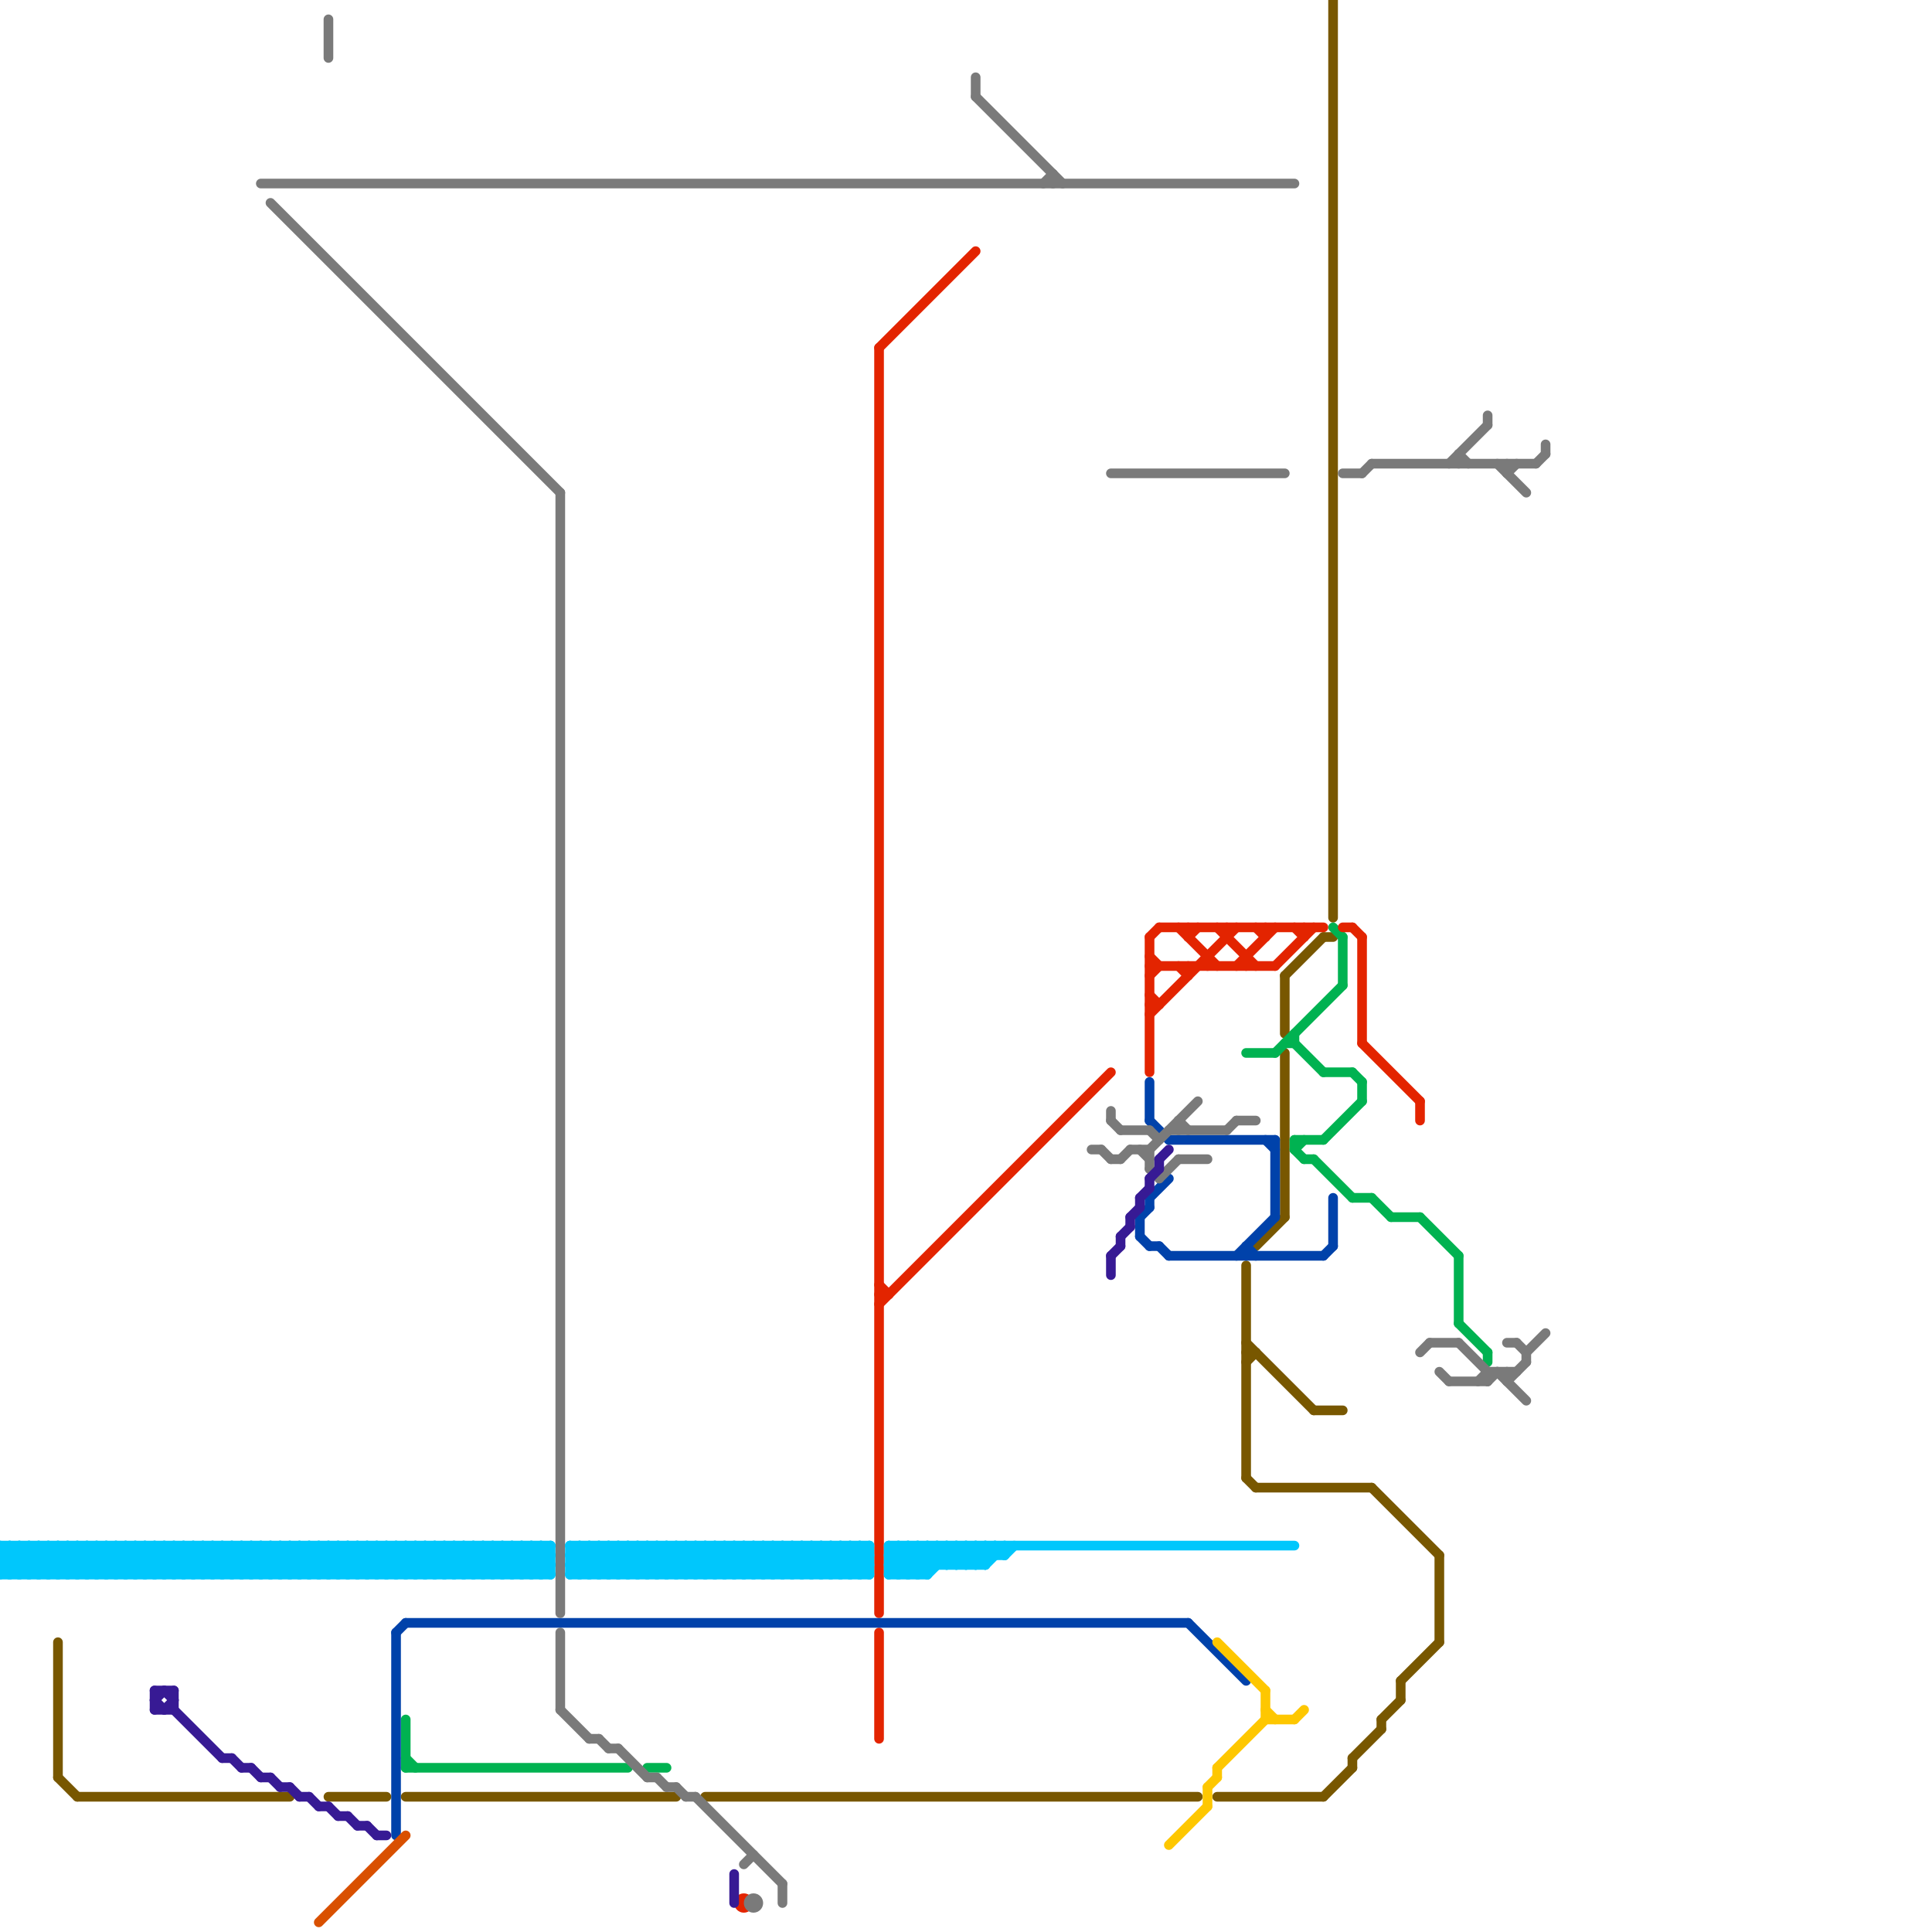 
<svg version="1.1" xmlns="http://www.w3.org/2000/svg" viewBox="0 0 200 200">
<style>text { font: 1px Helvetica; font-weight: 600; white-space: pre; dominant-baseline: central; } line { stroke-width: 1; fill: none; stroke-linecap: round; stroke-linejoin: round; } .c0 { stroke: #785700 } .c1 { stroke: #00b251 } .c2 { stroke: #e32400 } .c3 { stroke: #0042aa } .c4 { stroke: #7a7a7a } .c5 { stroke: #371a94 } .c6 { stroke: #00c7fc } .c7 { stroke: #fec700 } .c8 { stroke: #d95000 } .w1 { stroke-width: 1; }</style><defs><g id="wm-xf"><circle r="1.2" fill="#000"/><circle r="0.9" fill="#fff"/><circle r="0.6" fill="#000"/><circle r="0.3" fill="#fff"/></g><g id="wm"><circle r="0.6" fill="#000"/><circle r="0.3" fill="#fff"/></g><g id="ct-xf"><circle r="0.5" fill="#fff" stroke="#000" stroke-width="0.2"/></g><g id="ct"><circle r="0.5" fill="#fff" stroke="#000" stroke-width="0.1"/></g></defs><line class="c0 " x1="130" y1="154" x2="142" y2="154"/><line class="c0 " x1="142" y1="154" x2="149" y2="161"/><line class="c0 " x1="129" y1="141" x2="130" y2="140"/><line class="c0 " x1="136" y1="146" x2="139" y2="146"/><line class="c0 " x1="126" y1="186" x2="137" y2="186"/><line class="c0 " x1="8" y1="186" x2="30" y2="186"/><line class="c0 " x1="6" y1="184" x2="8" y2="186"/><line class="c0 " x1="129" y1="140" x2="130" y2="140"/><line class="c0 " x1="133" y1="101" x2="137" y2="97"/><line class="c0 " x1="137" y1="186" x2="140" y2="183"/><line class="c0 " x1="140" y1="182" x2="143" y2="179"/><line class="c0 " x1="149" y1="161" x2="149" y2="170"/><line class="c0 " x1="73" y1="186" x2="124" y2="186"/><line class="c0 " x1="42" y1="186" x2="70" y2="186"/><line class="c0 " x1="130" y1="129" x2="133" y2="126"/><line class="c0 " x1="129" y1="131" x2="129" y2="153"/><line class="c0 " x1="129" y1="153" x2="130" y2="154"/><line class="c0 " x1="140" y1="182" x2="140" y2="183"/><line class="c0 " x1="138" y1="0" x2="138" y2="95"/><line class="c0 " x1="6" y1="170" x2="6" y2="184"/><line class="c0 " x1="34" y1="186" x2="40" y2="186"/><line class="c0 " x1="137" y1="97" x2="138" y2="97"/><line class="c0 " x1="133" y1="109" x2="133" y2="126"/><line class="c0 " x1="143" y1="178" x2="143" y2="179"/><line class="c0 " x1="145" y1="174" x2="145" y2="176"/><line class="c0 " x1="145" y1="174" x2="149" y2="170"/><line class="c0 " x1="133" y1="101" x2="133" y2="107"/><line class="c0 " x1="129" y1="139" x2="136" y2="146"/><line class="c0 " x1="143" y1="178" x2="145" y2="176"/><line class="c1 " x1="151" y1="137" x2="154" y2="140"/><line class="c1 " x1="137" y1="111" x2="140" y2="111"/><line class="c1 " x1="140" y1="111" x2="141" y2="112"/><line class="c1 " x1="133" y1="108" x2="134" y2="108"/><line class="c1 " x1="137" y1="118" x2="141" y2="114"/><line class="c1 " x1="132" y1="109" x2="139" y2="102"/><line class="c1 " x1="141" y1="112" x2="141" y2="114"/><line class="c1 " x1="134" y1="108" x2="137" y2="111"/><line class="c1 " x1="136" y1="120" x2="140" y2="124"/><line class="c1 " x1="42" y1="182" x2="43" y2="183"/><line class="c1 " x1="134" y1="119" x2="135" y2="118"/><line class="c1 " x1="67" y1="183" x2="69" y2="183"/><line class="c1 " x1="42" y1="183" x2="65" y2="183"/><line class="c1 " x1="154" y1="140" x2="154" y2="141"/><line class="c1 " x1="139" y1="97" x2="139" y2="102"/><line class="c1 " x1="135" y1="120" x2="136" y2="120"/><line class="c1 " x1="144" y1="126" x2="147" y2="126"/><line class="c1 " x1="134" y1="119" x2="135" y2="120"/><line class="c1 " x1="142" y1="124" x2="144" y2="126"/><line class="c1 " x1="140" y1="124" x2="142" y2="124"/><line class="c1 " x1="134" y1="118" x2="134" y2="119"/><line class="c1 " x1="134" y1="118" x2="137" y2="118"/><line class="c1 " x1="129" y1="109" x2="132" y2="109"/><line class="c1 " x1="138" y1="96" x2="139" y2="97"/><line class="c1 " x1="151" y1="130" x2="151" y2="137"/><line class="c1 " x1="42" y1="178" x2="42" y2="183"/><line class="c1 " x1="134" y1="107" x2="134" y2="108"/><line class="c1 " x1="147" y1="126" x2="151" y2="130"/><line class="c2 " x1="131" y1="96" x2="131" y2="97"/><line class="c2 " x1="119" y1="105" x2="128" y2="96"/><line class="c2 " x1="91" y1="135" x2="115" y2="111"/><line class="c2 " x1="122" y1="100" x2="123" y2="101"/><line class="c2 " x1="126" y1="96" x2="130" y2="100"/><line class="c2 " x1="127" y1="96" x2="127" y2="97"/><line class="c2 " x1="91" y1="133" x2="92" y2="134"/><line class="c2 " x1="129" y1="99" x2="129" y2="100"/><line class="c2 " x1="147" y1="114" x2="147" y2="116"/><line class="c2 " x1="91" y1="134" x2="92" y2="134"/><line class="c2 " x1="140" y1="96" x2="141" y2="97"/><line class="c2 " x1="91" y1="36" x2="91" y2="167"/><line class="c2 " x1="123" y1="96" x2="123" y2="97"/><line class="c2 " x1="119" y1="103" x2="120" y2="104"/><line class="c2 " x1="122" y1="96" x2="126" y2="100"/><line class="c2 " x1="120" y1="96" x2="137" y2="96"/><line class="c2 " x1="119" y1="100" x2="132" y2="100"/><line class="c2 " x1="119" y1="101" x2="120" y2="100"/><line class="c2 " x1="119" y1="97" x2="119" y2="111"/><line class="c2 " x1="134" y1="96" x2="135" y2="97"/><line class="c2 " x1="139" y1="96" x2="140" y2="96"/><line class="c2 " x1="91" y1="169" x2="91" y2="180"/><line class="c2 " x1="132" y1="100" x2="136" y2="96"/><line class="c2 " x1="130" y1="96" x2="131" y2="97"/><line class="c2 " x1="125" y1="99" x2="125" y2="100"/><line class="c2 " x1="123" y1="97" x2="124" y2="96"/><line class="c2 " x1="119" y1="99" x2="120" y2="100"/><line class="c2 " x1="123" y1="100" x2="123" y2="101"/><line class="c2 " x1="141" y1="108" x2="147" y2="114"/><line class="c2 " x1="135" y1="96" x2="135" y2="97"/><line class="c2 " x1="119" y1="104" x2="120" y2="104"/><line class="c2 " x1="128" y1="100" x2="132" y2="96"/><line class="c2 " x1="91" y1="36" x2="101" y2="26"/><line class="c2 " x1="119" y1="97" x2="120" y2="96"/><line class="c2 " x1="141" y1="97" x2="141" y2="108"/><circle cx="77" cy="197" r="1" fill="#e32400" /><line class="c3 " x1="118" y1="126" x2="119" y2="125"/><line class="c3 " x1="119" y1="112" x2="119" y2="116"/><line class="c3 " x1="42" y1="168" x2="123" y2="168"/><line class="c3 " x1="41" y1="169" x2="41" y2="190"/><line class="c3 " x1="121" y1="130" x2="137" y2="130"/><line class="c3 " x1="128" y1="130" x2="132" y2="126"/><line class="c3 " x1="119" y1="124" x2="119" y2="125"/><line class="c3 " x1="121" y1="118" x2="132" y2="118"/><line class="c3 " x1="119" y1="124" x2="121" y2="122"/><line class="c3 " x1="123" y1="168" x2="129" y2="174"/><line class="c3 " x1="131" y1="118" x2="132" y2="119"/><line class="c3 " x1="129" y1="129" x2="130" y2="130"/><line class="c3 " x1="118" y1="126" x2="118" y2="128"/><line class="c3 " x1="118" y1="128" x2="119" y2="129"/><line class="c3 " x1="137" y1="130" x2="138" y2="129"/><line class="c3 " x1="41" y1="169" x2="42" y2="168"/><line class="c3 " x1="132" y1="118" x2="132" y2="126"/><line class="c3 " x1="120" y1="129" x2="121" y2="130"/><line class="c3 " x1="138" y1="124" x2="138" y2="129"/><line class="c3 " x1="119" y1="129" x2="120" y2="129"/><line class="c3 " x1="119" y1="116" x2="121" y2="118"/><line class="c3 " x1="129" y1="129" x2="129" y2="130"/><line class="c4 " x1="58" y1="169" x2="58" y2="177"/><line class="c4 " x1="115" y1="115" x2="115" y2="116"/><line class="c4 " x1="115" y1="49" x2="133" y2="49"/><line class="c4 " x1="121" y1="117" x2="127" y2="117"/><line class="c4 " x1="62" y1="180" x2="63" y2="181"/><line class="c4 " x1="117" y1="119" x2="119" y2="119"/><line class="c4 " x1="156" y1="139" x2="157" y2="139"/><line class="c4 " x1="122" y1="116" x2="122" y2="117"/><line class="c4 " x1="156" y1="142" x2="156" y2="143"/><line class="c4 " x1="157" y1="139" x2="158" y2="140"/><line class="c4 " x1="67" y1="184" x2="68" y2="184"/><line class="c4 " x1="150" y1="143" x2="154" y2="143"/><line class="c4 " x1="151" y1="47" x2="152" y2="48"/><line class="c4 " x1="61" y1="180" x2="62" y2="180"/><line class="c4 " x1="77" y1="193" x2="78" y2="192"/><line class="c4 " x1="160" y1="46" x2="160" y2="47"/><line class="c4 " x1="72" y1="186" x2="81" y2="195"/><line class="c4 " x1="120" y1="122" x2="122" y2="120"/><line class="c4 " x1="149" y1="142" x2="150" y2="143"/><line class="c4 " x1="158" y1="140" x2="158" y2="141"/><line class="c4 " x1="150" y1="48" x2="154" y2="44"/><line class="c4 " x1="116" y1="117" x2="119" y2="117"/><line class="c4 " x1="158" y1="140" x2="160" y2="138"/><line class="c4 " x1="119" y1="117" x2="120" y2="118"/><line class="c4 " x1="141" y1="49" x2="142" y2="48"/><line class="c4 " x1="153" y1="143" x2="154" y2="142"/><line class="c4 " x1="64" y1="181" x2="67" y2="184"/><line class="c4 " x1="116" y1="120" x2="117" y2="119"/><line class="c4 " x1="28" y1="21" x2="58" y2="51"/><line class="c4 " x1="154" y1="142" x2="154" y2="143"/><line class="c4 " x1="101" y1="8" x2="101" y2="10"/><line class="c4 " x1="156" y1="48" x2="156" y2="49"/><line class="c4 " x1="154" y1="43" x2="154" y2="44"/><line class="c4 " x1="156" y1="49" x2="157" y2="48"/><line class="c4 " x1="151" y1="139" x2="154" y2="142"/><line class="c4 " x1="63" y1="181" x2="64" y2="181"/><line class="c4 " x1="119" y1="121" x2="120" y2="122"/><line class="c4 " x1="34" y1="2" x2="34" y2="6"/><line class="c4 " x1="147" y1="140" x2="148" y2="139"/><line class="c4 " x1="155" y1="48" x2="158" y2="51"/><line class="c4 " x1="109" y1="18" x2="109" y2="19"/><line class="c4 " x1="122" y1="116" x2="123" y2="117"/><line class="c4 " x1="118" y1="119" x2="119" y2="120"/><line class="c4 " x1="128" y1="116" x2="130" y2="116"/><line class="c4 " x1="148" y1="139" x2="151" y2="139"/><line class="c4 " x1="115" y1="120" x2="116" y2="120"/><line class="c4 " x1="151" y1="47" x2="151" y2="48"/><line class="c4 " x1="70" y1="185" x2="71" y2="186"/><line class="c4 " x1="119" y1="119" x2="119" y2="121"/><line class="c4 " x1="114" y1="119" x2="115" y2="120"/><line class="c4 " x1="69" y1="185" x2="70" y2="185"/><line class="c4 " x1="119" y1="119" x2="124" y2="114"/><line class="c4 " x1="122" y1="120" x2="125" y2="120"/><line class="c4 " x1="156" y1="143" x2="158" y2="141"/><line class="c4 " x1="113" y1="119" x2="114" y2="119"/><line class="c4 " x1="142" y1="48" x2="159" y2="48"/><line class="c4 " x1="154" y1="143" x2="155" y2="142"/><line class="c4 " x1="68" y1="184" x2="69" y2="185"/><line class="c4 " x1="155" y1="142" x2="158" y2="145"/><line class="c4 " x1="58" y1="51" x2="58" y2="167"/><line class="c4 " x1="159" y1="48" x2="160" y2="47"/><line class="c4 " x1="115" y1="116" x2="116" y2="117"/><line class="c4 " x1="101" y1="10" x2="110" y2="19"/><line class="c4 " x1="154" y1="142" x2="157" y2="142"/><line class="c4 " x1="139" y1="49" x2="141" y2="49"/><line class="c4 " x1="127" y1="117" x2="128" y2="116"/><line class="c4 " x1="58" y1="177" x2="61" y2="180"/><line class="c4 " x1="108" y1="19" x2="109" y2="18"/><line class="c4 " x1="71" y1="186" x2="72" y2="186"/><line class="c4 " x1="27" y1="19" x2="134" y2="19"/><line class="c4 " x1="81" y1="195" x2="81" y2="197"/><circle cx="78" cy="197" r="1" fill="#7a7a7a" /><line class="c5 " x1="120" y1="120" x2="120" y2="121"/><line class="c5 " x1="118" y1="124" x2="119" y2="123"/><line class="c5 " x1="16" y1="176" x2="17" y2="175"/><line class="c5 " x1="17" y1="177" x2="18" y2="176"/><line class="c5 " x1="26" y1="183" x2="27" y2="184"/><line class="c5 " x1="115" y1="130" x2="116" y2="129"/><line class="c5 " x1="120" y1="120" x2="121" y2="119"/><line class="c5 " x1="39" y1="190" x2="40" y2="190"/><line class="c5 " x1="35" y1="188" x2="36" y2="188"/><line class="c5 " x1="18" y1="177" x2="23" y2="182"/><line class="c5 " x1="16" y1="175" x2="16" y2="177"/><line class="c5 " x1="32" y1="186" x2="33" y2="187"/><line class="c5 " x1="36" y1="188" x2="37" y2="189"/><line class="c5 " x1="34" y1="187" x2="35" y2="188"/><line class="c5 " x1="30" y1="185" x2="31" y2="186"/><line class="c5 " x1="18" y1="175" x2="18" y2="177"/><line class="c5 " x1="16" y1="176" x2="17" y2="177"/><line class="c5 " x1="29" y1="185" x2="30" y2="185"/><line class="c5 " x1="25" y1="183" x2="26" y2="183"/><line class="c5 " x1="28" y1="184" x2="29" y2="185"/><line class="c5 " x1="27" y1="184" x2="28" y2="184"/><line class="c5 " x1="115" y1="130" x2="115" y2="132"/><line class="c5 " x1="23" y1="182" x2="24" y2="182"/><line class="c5 " x1="117" y1="126" x2="117" y2="127"/><line class="c5 " x1="37" y1="189" x2="38" y2="189"/><line class="c5 " x1="24" y1="182" x2="25" y2="183"/><line class="c5 " x1="38" y1="189" x2="39" y2="190"/><line class="c5 " x1="116" y1="128" x2="116" y2="129"/><line class="c5 " x1="119" y1="122" x2="119" y2="123"/><line class="c5 " x1="117" y1="126" x2="118" y2="125"/><line class="c5 " x1="33" y1="187" x2="34" y2="187"/><line class="c5 " x1="76" y1="194" x2="76" y2="197"/><line class="c5 " x1="118" y1="124" x2="118" y2="125"/><line class="c5 " x1="16" y1="175" x2="18" y2="175"/><line class="c5 " x1="116" y1="128" x2="117" y2="127"/><line class="c5 " x1="16" y1="177" x2="18" y2="177"/><line class="c5 " x1="31" y1="186" x2="32" y2="186"/><line class="c5 " x1="119" y1="122" x2="120" y2="121"/><line class="c5 " x1="17" y1="175" x2="18" y2="176"/><line class="c6 " x1="47" y1="160" x2="47" y2="163"/><line class="c6 " x1="44" y1="160" x2="47" y2="163"/><line class="c6 " x1="31" y1="163" x2="34" y2="160"/><line class="c6 " x1="46" y1="160" x2="46" y2="163"/><line class="c6 " x1="6" y1="160" x2="9" y2="163"/><line class="c6 " x1="95" y1="163" x2="98" y2="160"/><line class="c6 " x1="59" y1="163" x2="90" y2="163"/><line class="c6 " x1="72" y1="163" x2="75" y2="160"/><line class="c6 " x1="97" y1="160" x2="99" y2="162"/><line class="c6 " x1="32" y1="160" x2="35" y2="163"/><line class="c6 " x1="98" y1="160" x2="98" y2="162"/><line class="c6 " x1="0" y1="162" x2="57" y2="162"/><line class="c6 " x1="56" y1="163" x2="57" y2="162"/><line class="c6 " x1="20" y1="160" x2="20" y2="163"/><line class="c6 " x1="35" y1="160" x2="35" y2="163"/><line class="c6 " x1="50" y1="163" x2="53" y2="160"/><line class="c6 " x1="44" y1="163" x2="47" y2="160"/><line class="c6 " x1="22" y1="160" x2="22" y2="163"/><line class="c6 " x1="19" y1="163" x2="22" y2="160"/><line class="c6 " x1="27" y1="163" x2="30" y2="160"/><line class="c6 " x1="53" y1="160" x2="53" y2="163"/><line class="c6 " x1="103" y1="160" x2="103" y2="161"/><line class="c6 " x1="16" y1="160" x2="19" y2="163"/><line class="c6 " x1="3" y1="160" x2="6" y2="163"/><line class="c6 " x1="18" y1="160" x2="21" y2="163"/><line class="c6 " x1="48" y1="160" x2="48" y2="163"/><line class="c6 " x1="45" y1="160" x2="48" y2="163"/><line class="c6 " x1="4" y1="160" x2="4" y2="163"/><line class="c6 " x1="20" y1="160" x2="23" y2="163"/><line class="c6 " x1="37" y1="163" x2="40" y2="160"/><line class="c6 " x1="47" y1="160" x2="50" y2="163"/><line class="c6 " x1="96" y1="163" x2="99" y2="160"/><line class="c6 " x1="22" y1="160" x2="25" y2="163"/><line class="c6 " x1="63" y1="163" x2="66" y2="160"/><line class="c6 " x1="37" y1="160" x2="37" y2="163"/><line class="c6 " x1="38" y1="163" x2="41" y2="160"/><line class="c6 " x1="88" y1="160" x2="90" y2="162"/><line class="c6 " x1="66" y1="160" x2="66" y2="163"/><line class="c6 " x1="89" y1="163" x2="90" y2="162"/><line class="c6 " x1="38" y1="160" x2="38" y2="163"/><line class="c6 " x1="68" y1="160" x2="68" y2="163"/><line class="c6 " x1="67" y1="160" x2="67" y2="163"/><line class="c6 " x1="5" y1="160" x2="5" y2="163"/><line class="c6 " x1="61" y1="160" x2="61" y2="163"/><line class="c6 " x1="66" y1="163" x2="69" y2="160"/><line class="c6 " x1="0" y1="161" x2="57" y2="161"/><line class="c6 " x1="92" y1="160" x2="92" y2="163"/><line class="c6 " x1="0" y1="163" x2="57" y2="163"/><line class="c6 " x1="35" y1="160" x2="38" y2="163"/><line class="c6 " x1="93" y1="163" x2="96" y2="160"/><line class="c6 " x1="92" y1="162" x2="93" y2="163"/><line class="c6 " x1="94" y1="160" x2="94" y2="163"/><line class="c6 " x1="17" y1="160" x2="20" y2="163"/><line class="c6 " x1="53" y1="160" x2="56" y2="163"/><line class="c6 " x1="46" y1="160" x2="49" y2="163"/><line class="c6 " x1="99" y1="162" x2="101" y2="160"/><line class="c6 " x1="61" y1="160" x2="64" y2="163"/><line class="c6 " x1="51" y1="160" x2="51" y2="163"/><line class="c6 " x1="13" y1="160" x2="13" y2="163"/><line class="c6 " x1="48" y1="160" x2="51" y2="163"/><line class="c6 " x1="56" y1="160" x2="56" y2="163"/><line class="c6 " x1="46" y1="163" x2="49" y2="160"/><line class="c6 " x1="40" y1="163" x2="43" y2="160"/><line class="c6 " x1="101" y1="162" x2="103" y2="160"/><line class="c6 " x1="63" y1="160" x2="63" y2="163"/><line class="c6 " x1="48" y1="163" x2="51" y2="160"/><line class="c6 " x1="92" y1="160" x2="134" y2="160"/><line class="c6 " x1="41" y1="163" x2="44" y2="160"/><line class="c6 " x1="37" y1="160" x2="40" y2="163"/><line class="c6 " x1="82" y1="160" x2="82" y2="163"/><line class="c6 " x1="43" y1="163" x2="46" y2="160"/><line class="c6 " x1="69" y1="160" x2="69" y2="163"/><line class="c6 " x1="66" y1="160" x2="69" y2="163"/><line class="c6 " x1="41" y1="160" x2="44" y2="163"/><line class="c6 " x1="6" y1="160" x2="6" y2="163"/><line class="c6 " x1="68" y1="160" x2="71" y2="163"/><line class="c6 " x1="68" y1="163" x2="71" y2="160"/><line class="c6 " x1="83" y1="160" x2="83" y2="163"/><line class="c6 " x1="43" y1="160" x2="46" y2="163"/><line class="c6 " x1="63" y1="160" x2="66" y2="163"/><line class="c6 " x1="59" y1="163" x2="62" y2="160"/><line class="c6 " x1="88" y1="160" x2="88" y2="163"/><line class="c6 " x1="0" y1="162" x2="2" y2="160"/><line class="c6 " x1="1" y1="160" x2="1" y2="163"/><line class="c6 " x1="57" y1="160" x2="57" y2="163"/><line class="c6 " x1="54" y1="160" x2="57" y2="163"/><line class="c6 " x1="87" y1="163" x2="90" y2="160"/><line class="c6 " x1="38" y1="160" x2="41" y2="163"/><line class="c6 " x1="51" y1="163" x2="54" y2="160"/><line class="c6 " x1="0" y1="162" x2="1" y2="163"/><line class="c6 " x1="67" y1="160" x2="70" y2="163"/><line class="c6 " x1="5" y1="160" x2="8" y2="163"/><line class="c6 " x1="85" y1="160" x2="85" y2="163"/><line class="c6 " x1="82" y1="160" x2="85" y2="163"/><line class="c6 " x1="72" y1="160" x2="72" y2="163"/><line class="c6 " x1="69" y1="160" x2="72" y2="163"/><line class="c6 " x1="9" y1="163" x2="12" y2="160"/><line class="c6 " x1="19" y1="160" x2="22" y2="163"/><line class="c6 " x1="61" y1="163" x2="64" y2="160"/><line class="c6 " x1="14" y1="160" x2="14" y2="163"/><line class="c6 " x1="77" y1="163" x2="80" y2="160"/><line class="c6 " x1="11" y1="163" x2="14" y2="160"/><line class="c6 " x1="59" y1="161" x2="60" y2="160"/><line class="c6 " x1="56" y1="160" x2="57" y2="161"/><line class="c6 " x1="75" y1="163" x2="78" y2="160"/><line class="c6 " x1="62" y1="163" x2="65" y2="160"/><line class="c6 " x1="97" y1="160" x2="97" y2="162"/><line class="c6 " x1="64" y1="163" x2="67" y2="160"/><line class="c6 " x1="90" y1="160" x2="90" y2="163"/><line class="c6 " x1="40" y1="160" x2="40" y2="163"/><line class="c6 " x1="100" y1="162" x2="102" y2="160"/><line class="c6 " x1="27" y1="160" x2="27" y2="163"/><line class="c6 " x1="24" y1="163" x2="27" y2="160"/><line class="c6 " x1="72" y1="160" x2="75" y2="163"/><line class="c6 " x1="28" y1="160" x2="31" y2="163"/><line class="c6 " x1="102" y1="162" x2="104" y2="160"/><line class="c6 " x1="64" y1="160" x2="67" y2="163"/><line class="c6 " x1="26" y1="163" x2="29" y2="160"/><line class="c6 " x1="1" y1="160" x2="4" y2="163"/><line class="c6 " x1="0" y1="160" x2="57" y2="160"/><line class="c6 " x1="9" y1="160" x2="9" y2="163"/><line class="c6 " x1="92" y1="162" x2="94" y2="160"/><line class="c6 " x1="93" y1="160" x2="93" y2="163"/><line class="c6 " x1="102" y1="160" x2="103" y2="161"/><line class="c6 " x1="11" y1="160" x2="11" y2="163"/><line class="c6 " x1="59" y1="160" x2="90" y2="160"/><line class="c6 " x1="27" y1="160" x2="30" y2="163"/><line class="c6 " x1="83" y1="160" x2="86" y2="163"/><line class="c6 " x1="84" y1="160" x2="84" y2="163"/><line class="c6 " x1="52" y1="163" x2="55" y2="160"/><line class="c6 " x1="78" y1="160" x2="78" y2="163"/><line class="c6 " x1="85" y1="160" x2="88" y2="163"/><line class="c6 " x1="15" y1="160" x2="15" y2="163"/><line class="c6 " x1="12" y1="163" x2="15" y2="160"/><line class="c6 " x1="83" y1="163" x2="86" y2="160"/><line class="c6 " x1="30" y1="160" x2="30" y2="163"/><line class="c6 " x1="0" y1="161" x2="2" y2="163"/><line class="c6 " x1="20" y1="163" x2="23" y2="160"/><line class="c6 " x1="14" y1="163" x2="17" y2="160"/><line class="c6 " x1="85" y1="163" x2="88" y2="160"/><line class="c6 " x1="1" y1="163" x2="4" y2="160"/><line class="c6 " x1="55" y1="163" x2="57" y2="161"/><line class="c6 " x1="81" y1="160" x2="81" y2="163"/><line class="c6 " x1="9" y1="160" x2="12" y2="163"/><line class="c6 " x1="78" y1="163" x2="81" y2="160"/><line class="c6 " x1="65" y1="163" x2="68" y2="160"/><line class="c6 " x1="15" y1="163" x2="18" y2="160"/><line class="c6 " x1="11" y1="160" x2="14" y2="163"/><line class="c6 " x1="41" y1="160" x2="41" y2="163"/><line class="c6 " x1="80" y1="163" x2="83" y2="160"/><line class="c6 " x1="4" y1="160" x2="7" y2="163"/><line class="c6 " x1="43" y1="160" x2="43" y2="163"/><line class="c6 " x1="17" y1="163" x2="20" y2="160"/><line class="c6 " x1="40" y1="160" x2="43" y2="163"/><line class="c6 " x1="65" y1="160" x2="68" y2="163"/><line class="c6 " x1="15" y1="160" x2="18" y2="163"/><line class="c6 " x1="80" y1="160" x2="83" y2="163"/><line class="c6 " x1="25" y1="163" x2="28" y2="160"/><line class="c6 " x1="92" y1="161" x2="94" y2="163"/><line class="c6 " x1="59" y1="160" x2="59" y2="163"/><line class="c6 " x1="103" y1="160" x2="104" y2="161"/><line class="c6 " x1="25" y1="160" x2="25" y2="163"/><line class="c6 " x1="12" y1="160" x2="12" y2="163"/><line class="c6 " x1="36" y1="160" x2="36" y2="163"/><line class="c6 " x1="93" y1="160" x2="96" y2="163"/><line class="c6 " x1="54" y1="160" x2="54" y2="163"/><line class="c6 " x1="84" y1="163" x2="87" y2="160"/><line class="c6 " x1="22" y1="163" x2="25" y2="160"/><line class="c6 " x1="55" y1="160" x2="57" y2="162"/><line class="c6 " x1="86" y1="163" x2="89" y2="160"/><line class="c6 " x1="12" y1="160" x2="15" y2="163"/><line class="c6 " x1="21" y1="163" x2="24" y2="160"/><line class="c6 " x1="7" y1="160" x2="7" y2="163"/><line class="c6 " x1="8" y1="163" x2="11" y2="160"/><line class="c6 " x1="34" y1="160" x2="34" y2="163"/><line class="c6 " x1="49" y1="160" x2="49" y2="163"/><line class="c6 " x1="33" y1="163" x2="36" y2="160"/><line class="c6 " x1="81" y1="160" x2="84" y2="163"/><line class="c6 " x1="2" y1="160" x2="2" y2="163"/><line class="c6 " x1="35" y1="163" x2="38" y2="160"/><line class="c6 " x1="33" y1="160" x2="33" y2="163"/><line class="c6 " x1="34" y1="163" x2="37" y2="160"/><line class="c6 " x1="99" y1="160" x2="101" y2="162"/><line class="c6 " x1="36" y1="163" x2="39" y2="160"/><line class="c6 " x1="62" y1="160" x2="62" y2="163"/><line class="c6 " x1="30" y1="163" x2="33" y2="160"/><line class="c6 " x1="59" y1="160" x2="62" y2="163"/><line class="c6 " x1="84" y1="160" x2="87" y2="163"/><line class="c6 " x1="7" y1="160" x2="10" y2="163"/><line class="c6 " x1="34" y1="160" x2="37" y2="163"/><line class="c6 " x1="28" y1="160" x2="28" y2="163"/><line class="c6 " x1="25" y1="160" x2="28" y2="163"/><line class="c6 " x1="64" y1="160" x2="64" y2="163"/><line class="c6 " x1="39" y1="160" x2="39" y2="163"/><line class="c6 " x1="36" y1="160" x2="39" y2="163"/><line class="c6 " x1="30" y1="160" x2="33" y2="163"/><line class="c6 " x1="2" y1="160" x2="5" y2="163"/><line class="c6 " x1="54" y1="163" x2="57" y2="160"/><line class="c6 " x1="13" y1="160" x2="16" y2="163"/><line class="c6 " x1="21" y1="160" x2="21" y2="163"/><line class="c6 " x1="88" y1="163" x2="90" y2="161"/><line class="c6 " x1="8" y1="160" x2="8" y2="163"/><line class="c6 " x1="49" y1="163" x2="52" y2="160"/><line class="c6 " x1="75" y1="160" x2="75" y2="163"/><line class="c6 " x1="23" y1="160" x2="23" y2="163"/><line class="c6 " x1="50" y1="160" x2="50" y2="163"/><line class="c6 " x1="52" y1="160" x2="52" y2="163"/><line class="c6 " x1="49" y1="160" x2="52" y2="163"/><line class="c6 " x1="100" y1="160" x2="102" y2="162"/><line class="c6 " x1="33" y1="160" x2="36" y2="163"/><line class="c6 " x1="42" y1="163" x2="45" y2="160"/><line class="c6 " x1="8" y1="160" x2="11" y2="163"/><line class="c6 " x1="92" y1="161" x2="104" y2="161"/><line class="c6 " x1="75" y1="160" x2="78" y2="163"/><line class="c6 " x1="39" y1="163" x2="42" y2="160"/><line class="c6 " x1="65" y1="160" x2="65" y2="163"/><line class="c6 " x1="62" y1="160" x2="65" y2="163"/><line class="c6 " x1="70" y1="160" x2="70" y2="163"/><line class="c6 " x1="92" y1="161" x2="93" y2="160"/><line class="c6 " x1="80" y1="160" x2="80" y2="163"/><line class="c6 " x1="39" y1="160" x2="42" y2="163"/><line class="c6 " x1="104" y1="161" x2="105" y2="160"/><line class="c6 " x1="101" y1="160" x2="102" y2="161"/><line class="c6 " x1="70" y1="163" x2="73" y2="160"/><line class="c6 " x1="32" y1="163" x2="35" y2="160"/><line class="c6 " x1="59" y1="162" x2="61" y2="160"/><line class="c6 " x1="21" y1="160" x2="24" y2="163"/><line class="c6 " x1="70" y1="160" x2="73" y2="163"/><line class="c6 " x1="60" y1="160" x2="60" y2="163"/><line class="c6 " x1="23" y1="160" x2="26" y2="163"/><line class="c6 " x1="50" y1="160" x2="53" y2="163"/><line class="c6 " x1="55" y1="160" x2="55" y2="163"/><line class="c6 " x1="4" y1="163" x2="7" y2="160"/><line class="c6 " x1="52" y1="160" x2="55" y2="163"/><line class="c6 " x1="59" y1="162" x2="60" y2="163"/><line class="c6 " x1="42" y1="160" x2="42" y2="163"/><line class="c6 " x1="89" y1="160" x2="90" y2="161"/><line class="c6 " x1="14" y1="160" x2="17" y2="163"/><line class="c6 " x1="45" y1="163" x2="48" y2="160"/><line class="c6 " x1="95" y1="160" x2="97" y2="162"/><line class="c6 " x1="71" y1="160" x2="71" y2="163"/><line class="c6 " x1="78" y1="160" x2="81" y2="163"/><line class="c6 " x1="92" y1="163" x2="96" y2="163"/><line class="c6 " x1="79" y1="160" x2="79" y2="163"/><line class="c6 " x1="73" y1="160" x2="73" y2="163"/><line class="c6 " x1="10" y1="160" x2="10" y2="163"/><line class="c6 " x1="74" y1="160" x2="74" y2="163"/><line class="c6 " x1="71" y1="163" x2="74" y2="160"/><line class="c6 " x1="59" y1="161" x2="61" y2="163"/><line class="c6 " x1="73" y1="163" x2="76" y2="160"/><line class="c6 " x1="60" y1="163" x2="63" y2="160"/><line class="c6 " x1="86" y1="160" x2="86" y2="163"/><line class="c6 " x1="73" y1="160" x2="76" y2="163"/><line class="c6 " x1="98" y1="162" x2="100" y2="160"/><line class="c6 " x1="60" y1="160" x2="63" y2="163"/><line class="c6 " x1="13" y1="163" x2="16" y2="160"/><line class="c6 " x1="7" y1="163" x2="10" y2="160"/><line class="c6 " x1="53" y1="163" x2="56" y2="160"/><line class="c6 " x1="47" y1="163" x2="50" y2="160"/><line class="c6 " x1="104" y1="160" x2="104" y2="161"/><line class="c6 " x1="86" y1="160" x2="89" y2="163"/><line class="c6 " x1="42" y1="160" x2="45" y2="163"/><line class="c6 " x1="96" y1="160" x2="98" y2="162"/><line class="c6 " x1="87" y1="160" x2="87" y2="163"/><line class="c6 " x1="98" y1="160" x2="100" y2="162"/><line class="c6 " x1="71" y1="160" x2="74" y2="163"/><line class="c6 " x1="24" y1="160" x2="24" y2="163"/><line class="c6 " x1="95" y1="160" x2="95" y2="163"/><line class="c6 " x1="89" y1="160" x2="89" y2="163"/><line class="c6 " x1="76" y1="160" x2="76" y2="163"/><line class="c6 " x1="79" y1="163" x2="82" y2="160"/><line class="c6 " x1="92" y1="162" x2="102" y2="162"/><line class="c6 " x1="26" y1="160" x2="26" y2="163"/><line class="c6 " x1="0" y1="163" x2="3" y2="160"/><line class="c6 " x1="10" y1="160" x2="13" y2="163"/><line class="c6 " x1="10" y1="163" x2="13" y2="160"/><line class="c6 " x1="81" y1="163" x2="84" y2="160"/><line class="c6 " x1="99" y1="160" x2="99" y2="162"/><line class="c6 " x1="2" y1="163" x2="5" y2="160"/><line class="c6 " x1="77" y1="160" x2="77" y2="163"/><line class="c6 " x1="74" y1="163" x2="77" y2="160"/><line class="c6 " x1="0" y1="160" x2="0" y2="163"/><line class="c6 " x1="101" y1="160" x2="101" y2="162"/><line class="c6 " x1="0" y1="161" x2="1" y2="160"/><line class="c6 " x1="76" y1="163" x2="79" y2="160"/><line class="c6 " x1="100" y1="160" x2="100" y2="162"/><line class="c6 " x1="29" y1="160" x2="29" y2="163"/><line class="c6 " x1="74" y1="160" x2="77" y2="163"/><line class="c6 " x1="44" y1="160" x2="44" y2="163"/><line class="c6 " x1="102" y1="160" x2="102" y2="162"/><line class="c6 " x1="31" y1="160" x2="31" y2="163"/><line class="c6 " x1="28" y1="163" x2="31" y2="160"/><line class="c6 " x1="76" y1="160" x2="79" y2="163"/><line class="c6 " x1="59" y1="162" x2="90" y2="162"/><line class="c6 " x1="92" y1="163" x2="95" y2="160"/><line class="c6 " x1="29" y1="163" x2="32" y2="160"/><line class="c6 " x1="23" y1="163" x2="26" y2="160"/><line class="c6 " x1="94" y1="163" x2="97" y2="160"/><line class="c6 " x1="69" y1="163" x2="72" y2="160"/><line class="c6 " x1="92" y1="160" x2="95" y2="163"/><line class="c6 " x1="79" y1="160" x2="82" y2="163"/><line class="c6 " x1="29" y1="160" x2="32" y2="163"/><line class="c6 " x1="59" y1="161" x2="90" y2="161"/><line class="c6 " x1="96" y1="160" x2="96" y2="163"/><line class="c6 " x1="31" y1="160" x2="34" y2="163"/><line class="c6 " x1="87" y1="160" x2="90" y2="163"/><line class="c6 " x1="24" y1="160" x2="27" y2="163"/><line class="c6 " x1="19" y1="160" x2="19" y2="163"/><line class="c6 " x1="16" y1="163" x2="19" y2="160"/><line class="c6 " x1="3" y1="163" x2="6" y2="160"/><line class="c6 " x1="26" y1="160" x2="29" y2="163"/><line class="c6 " x1="51" y1="160" x2="54" y2="163"/><line class="c6 " x1="18" y1="163" x2="21" y2="160"/><line class="c6 " x1="67" y1="163" x2="70" y2="160"/><line class="c6 " x1="5" y1="163" x2="8" y2="160"/><line class="c6 " x1="16" y1="160" x2="16" y2="163"/><line class="c6 " x1="82" y1="163" x2="85" y2="160"/><line class="c6 " x1="3" y1="160" x2="3" y2="163"/><line class="c6 " x1="0" y1="160" x2="3" y2="163"/><line class="c6 " x1="17" y1="160" x2="17" y2="163"/><line class="c6 " x1="94" y1="160" x2="96" y2="162"/><line class="c6 " x1="18" y1="160" x2="18" y2="163"/><line class="c6 " x1="45" y1="160" x2="45" y2="163"/><line class="c6 " x1="6" y1="163" x2="9" y2="160"/><line class="c6 " x1="32" y1="160" x2="32" y2="163"/><line class="c6 " x1="77" y1="160" x2="80" y2="163"/><line class="c7 " x1="131" y1="178" x2="134" y2="178"/><line class="c7 " x1="126" y1="170" x2="131" y2="175"/><line class="c7 " x1="131" y1="177" x2="132" y2="178"/><line class="c7 " x1="126" y1="183" x2="131" y2="178"/><line class="c7 " x1="121" y1="191" x2="125" y2="187"/><line class="c7 " x1="125" y1="185" x2="126" y2="184"/><line class="c7 " x1="125" y1="185" x2="125" y2="187"/><line class="c7 " x1="134" y1="178" x2="135" y2="177"/><line class="c7 " x1="126" y1="183" x2="126" y2="184"/><line class="c7 " x1="131" y1="175" x2="131" y2="178"/><line class="c8 " x1="33" y1="199" x2="42" y2="190"/>
</svg>
